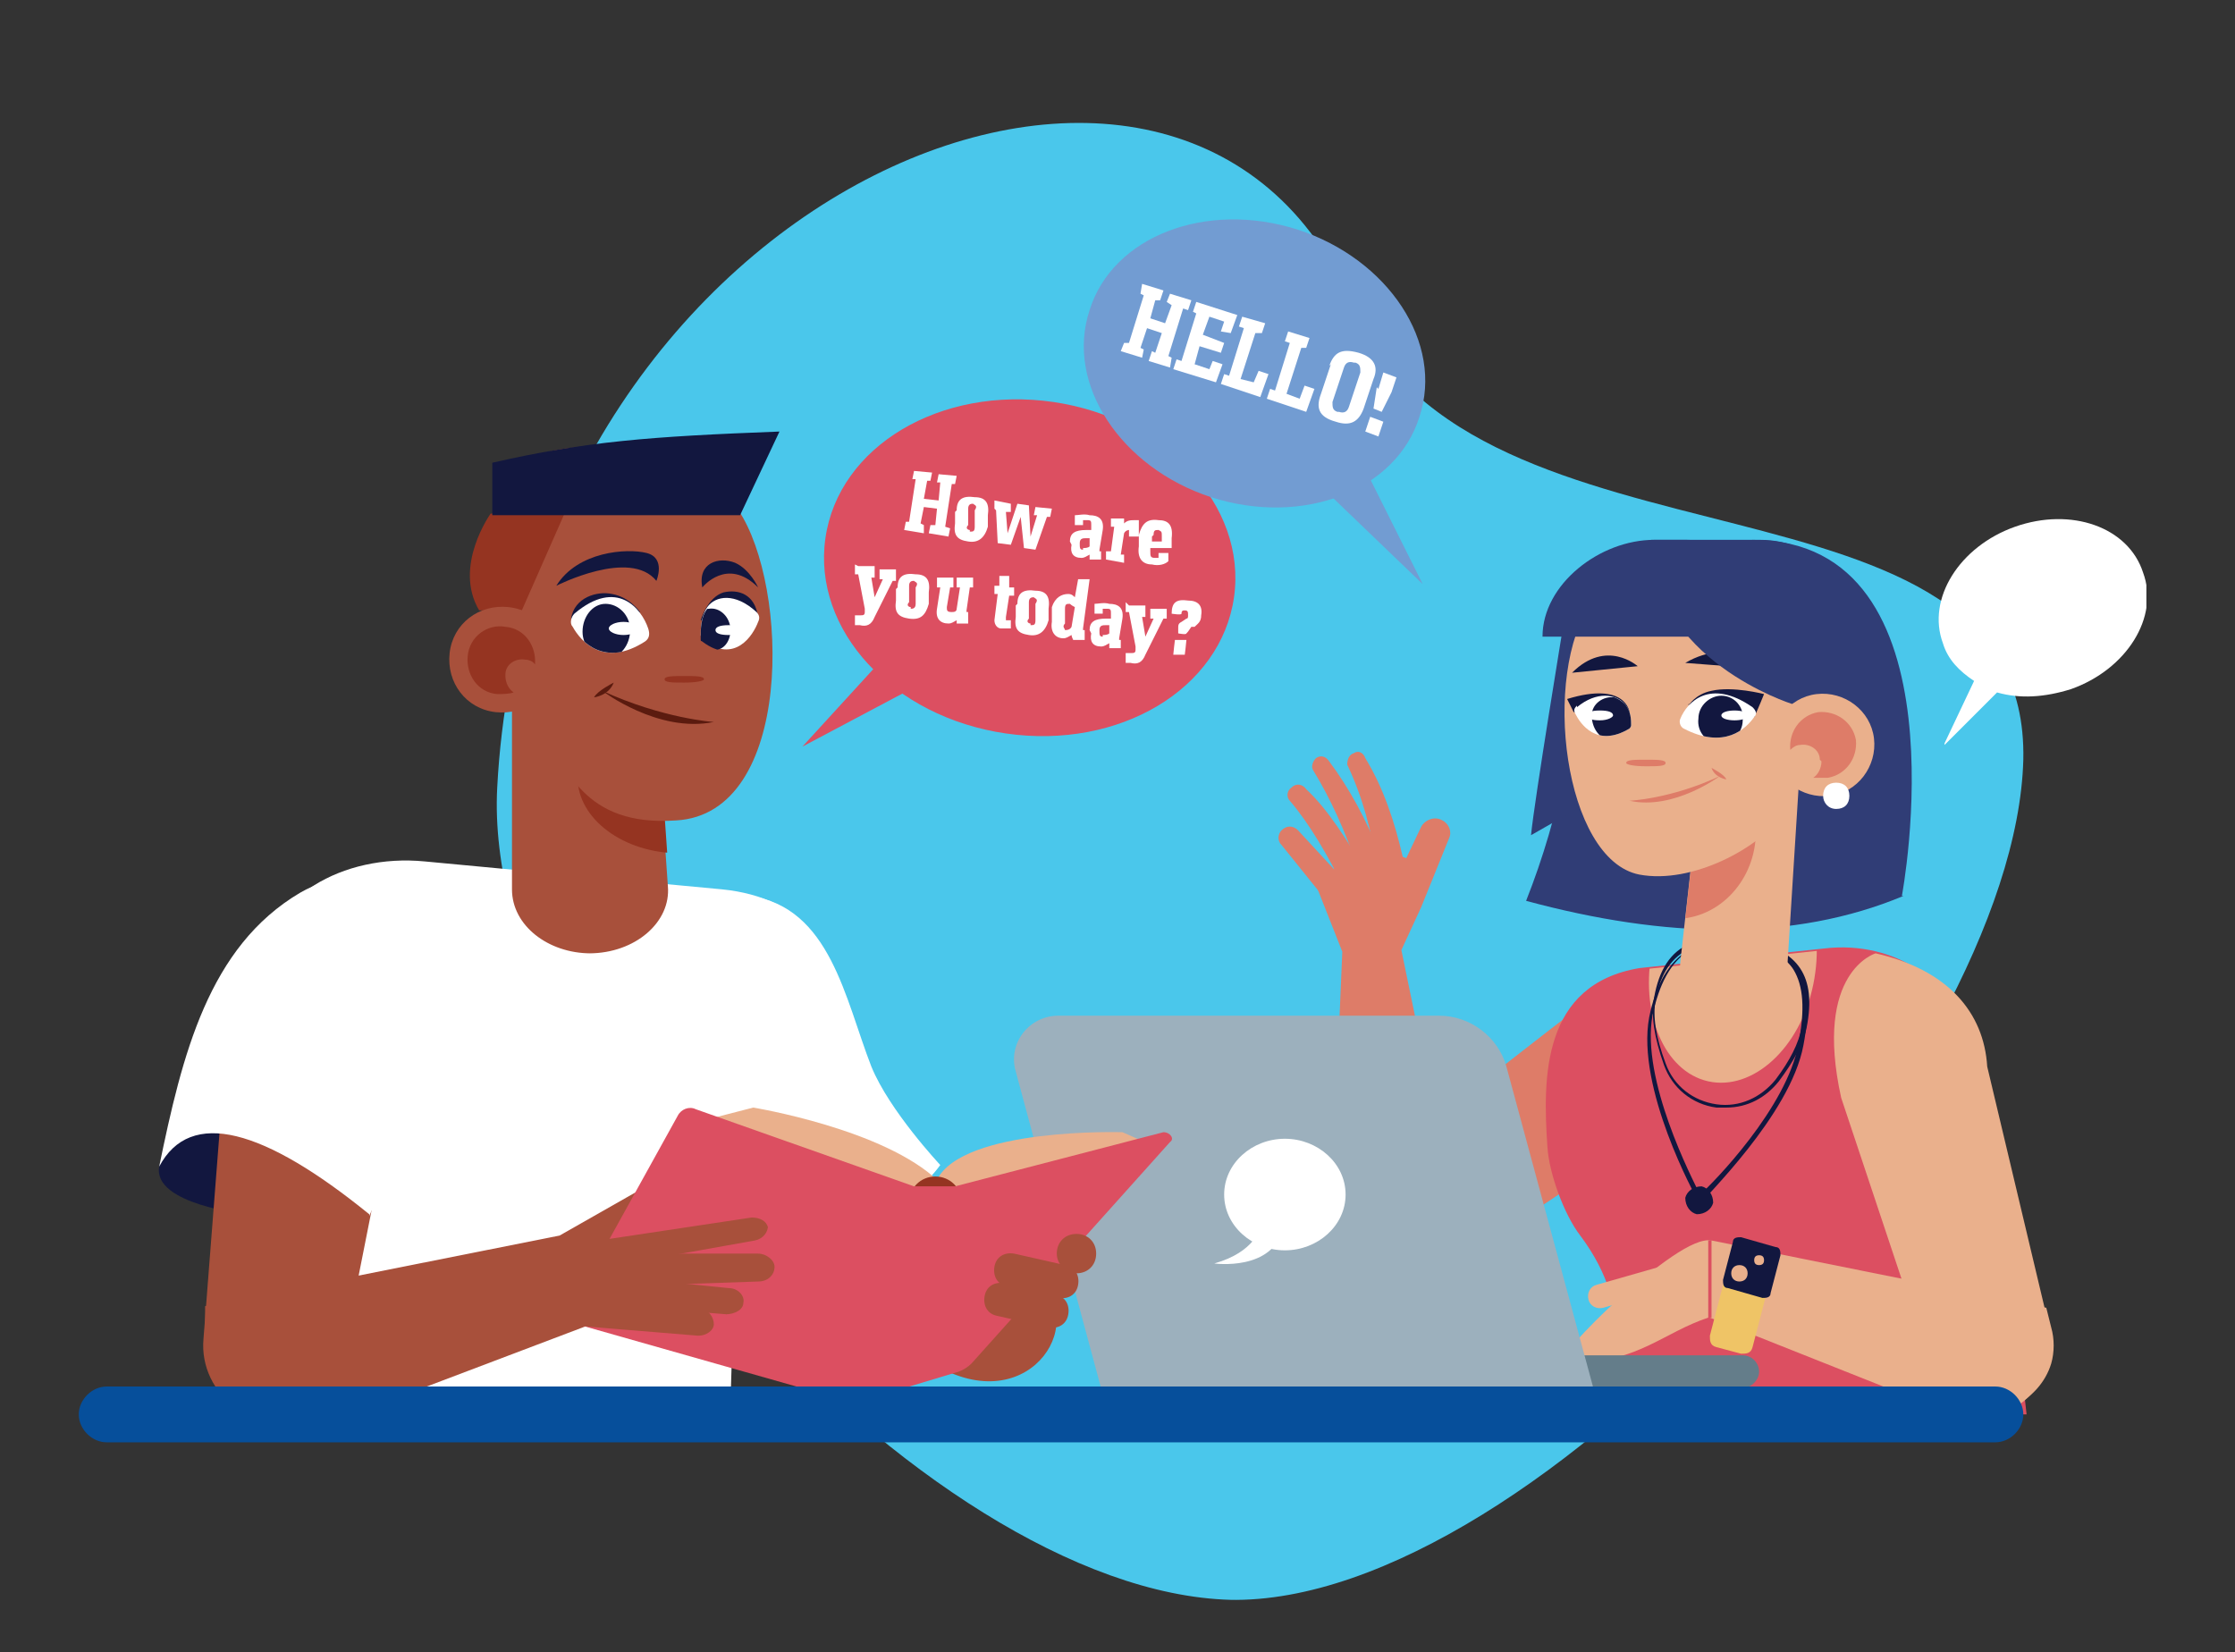 <svg xmlns="http://www.w3.org/2000/svg" xmlns:xlink="http://www.w3.org/1999/xlink" id="Layer_1" data-name="Layer 1" viewBox="0 0 136.2 100.7"><rect x="0" y="0" width="136.2" height="100.7" fill="#333333" stroke="none"/><defs><style>      .cls-1 {        fill: #953421;      }      .cls-1, .cls-2, .cls-3, .cls-4, .cls-5, .cls-6, .cls-7, .cls-8, .cls-9, .cls-10, .cls-11, .cls-12, .cls-13, .cls-14, .cls-15, .cls-16 {        stroke-width: 0px;      }      .cls-17 {        clip-path: url(#clippath-11);      }      .cls-18 {        clip-path: url(#clippath-16);      }      .cls-2 {        fill: #729cd2;      }      .cls-3 {        fill: #12173f;      }      .cls-19 {        clip-path: url(#clippath-2);      }      .cls-20 {        clip-path: url(#clippath-13);      }      .cls-4 {        fill: #efc466;      }      .cls-21 {        clip-path: url(#clippath-15);      }      .cls-22 {        clip-path: url(#clippath-6);      }      .cls-5 {        fill: #9cb0bd;      }      .cls-6 {        fill: none;      }      .cls-23 {        clip-path: url(#clippath-7);      }      .cls-24 {        clip-path: url(#clippath-1);      }      .cls-25 {        clip-path: url(#clippath-4);      }      .cls-26 {        clip-path: url(#clippath-12);      }      .cls-7 {        fill: #647d8a;      }      .cls-8 {        fill: #a8503b;      }      .cls-9 {        fill: #dc4f61;      }      .cls-27 {        clip-path: url(#clippath-9);      }      .cls-28 {        clip-path: url(#clippath);      }      .cls-10 {        fill: #de7c68;      }      .cls-29 {        clip-path: url(#clippath-3);      }      .cls-30 {        clip-path: url(#clippath-8);      }      .cls-11 {        fill: #eab08c;      }      .cls-12 {        fill: #fff;      }      .cls-31 {        clip-path: url(#clippath-18);      }      .cls-32 {        clip-path: url(#clippath-14);      }      .cls-33 {        clip-path: url(#clippath-17);      }      .cls-34 {        clip-path: url(#clippath-5);      }      .cls-35 {        clip-path: url(#clippath-10);      }      .cls-13 {        fill: #5b1b0f;      }      .cls-14 {        fill: #303d76;      }      .cls-15 {        fill: #4ac7eb;      }      .cls-16 {        fill: #064f9b;      }    </style><clipPath id="clippath"><rect class="cls-6" x="4.8" y="7.5" width="126" height="90"></rect></clipPath><clipPath id="clippath-1"><path class="cls-6" d="M111.2,57.9l-11.3,1.2c-5.9,1-5.9,6.6-5.6,10.9.1,1.7,1,4.1,2,5.4,1.8,2.4,2.2,4.5,2.4,6.7,0,1.1-.1,2.2-.6,3.2l-.4.8h25.8c0,.1-1.4-12.3-1.4-12.3l-2.5-10.2c-.3-3.3-3.5-5.8-7.4-5.8s-.7,0-1,0"></path></clipPath><clipPath id="clippath-2"><rect class="cls-6" x="4.8" y="7.5" width="126" height="90"></rect></clipPath><clipPath id="clippath-3"><path class="cls-6" d="M102.3,58.7c-.2,2.1,1.2,4.1,3.1,4.2,1.8.1,3.4-1.5,3.5-3.6l.8-12.7-5.9-.4-1.4,12.5Z"></path></clipPath><clipPath id="clippath-4"><rect class="cls-6" x="4.8" y="7.5" width="126" height="90"></rect></clipPath><clipPath id="clippath-5"><path class="cls-6" d="M102.4,43.8c-.1.2,0,.5.2.6,2.5,1.3,3.8,0,4.3-.7.2-.2,0-.5-.1-.6-.9-.6-1.6-.8-2.2-.8-1.2,0-1.9.9-2.2,1.5"></path></clipPath><clipPath id="clippath-6"><rect class="cls-6" x="4.8" y="7.5" width="126" height="90"></rect></clipPath><clipPath id="clippath-7"><path class="cls-6" d="M96.1,43c-.2.2-.2.3-.1.5.3.6,1.3,2.1,3.3.9,0,0,.1-.1.1-.2,0-.3,0-.9-.4-1.3-.3-.3-.7-.5-1.2-.5s-1.1.2-1.7.7"></path></clipPath><clipPath id="clippath-8"><rect class="cls-6" x="4.8" y="7.5" width="126" height="90"></rect></clipPath><clipPath id="clippath-9"><path class="cls-6" d="M31.2,41.1v13.1c0,2.1,2.1,3.9,4.8,3.9s4.9-1.9,4.8-4.1l-.9-12.9h-8.6Z"></path></clipPath><clipPath id="clippath-10"><rect class="cls-6" x="4.8" y="7.5" width="126" height="90"></rect></clipPath><clipPath id="clippath-11"><path class="cls-6" d="M35,37.4c-.2.2-.3.6-.1.8.5.9,1.9,2.5,4.5.9.3-.2.3-.5.2-.8-.3-.8-1-1.9-2.3-1.9-.6,0-1.4.3-2.3,1"></path></clipPath><clipPath id="clippath-12"><rect class="cls-6" x="4.8" y="7.5" width="126" height="90"></rect></clipPath><clipPath id="clippath-13"><path class="cls-6" d="M43.1,37.1c-.4.5-.4,1.3-.4,1.7s0,.2.1.3c2,1.5,3.1-.3,3.4-1.1,0-.2,0-.4-.1-.6-.6-.6-1.3-.9-1.8-.9s-.9.2-1.2.6"></path></clipPath><clipPath id="clippath-14"><rect class="cls-6" x="4.8" y="7.5" width="126" height="90"></rect></clipPath><clipPath id="clippath-15"><rect class="cls-6" x="4.8" y="7.5" width="126" height="90"></rect></clipPath><clipPath id="clippath-16"><rect class="cls-6" x="4.8" y="7.5" width="126" height="90"></rect></clipPath><clipPath id="clippath-17"><rect class="cls-6" x="4.8" y="7.5" width="126" height="90"></rect></clipPath><clipPath id="clippath-18"><rect class="cls-6" x="4.8" y="7.5" width="126" height="90"></rect></clipPath></defs><g class="cls-28"><path class="cls-15" d="M74.9,97.5c18.8.4,47.9-32.4,48.4-51.2.4-18.8-33.6-10.3-40.9-27.7-10.1-23.9-50.2-7-52.1,29.4-1,18.8,25.9,49,44.7,49.5"></path><path class="cls-10" d="M81.2,74.4c0-1.7,15.8-13.6,15.8-13.6,2-1.5,2.6-2.1,4.7-.4,0,0,4.4,4,2.7,6.1l-15.1,10.1c-3.1,2.1-8.2,1.6-8.2-2"></path><path class="cls-10" d="M84.7,54.4l1.9.9,1.7-4.2c.2-.4,0-.9-.4-1.1-.5-.3-1.1,0-1.3.4l-1.9,4Z"></path><path class="cls-10" d="M83.9,52.8l1.6-.5c-.5-2.2-1.2-4.3-2.3-6.1-.1-.3-.4-.5-.7-.3-.3.1-.4.4-.4.7.9,1.9,1.5,4,1.8,6.3"></path><path class="cls-10" d="M82.6,52.8l1.5-.7c-.8-2.1-1.9-4.1-3.1-5.7-.2-.3-.5-.4-.8-.2-.2.2-.3.5-.2.7,1.1,1.8,2,3.8,2.7,5.9"></path><path class="cls-10" d="M82,54.3l1.4-.9c-1.3-2.2-2.5-4.1-3.8-5.3-.2-.3-.6-.4-.9-.1-.3.2-.3.6-.1.8,1.2,1.4,2.3,3.3,3.4,5.5"></path><path class="cls-10" d="M81.4,55.6l1.3-1.1-3.6-3.9c-.3-.3-.7-.3-1,0-.2.2-.3.6,0,.9l3.3,4.1Z"></path><path class="cls-10" d="M80.3,54.2s1.7-3.4,5.4-1.9l.9,3-1.2,2.6,3.3,16-7.6.5.7-16.4-1.5-3.8Z"></path><path class="cls-9" d="M123.5,86.2h-25.8c0-.1.4-1,.4-1,.5-1,.7-2.1.6-3.2-.2-2.2-.6-4.3-2.4-6.7-1-1.3-1.9-3.8-2-5.4-.3-4.3-.3-9.9,5.6-10.9l11.3-1.2c4.3-.5,8.1,2.1,8.4,5.7l2.5,10.2,1.4,12.5Z"></path></g><g class="cls-24"><path class="cls-11" d="M110.5,60c-.8,3.9-3.7,6.5-6.4,5.9-2.7-.6-4.2-4.2-3.4-8.1.8-3.9,3.7-6.5,6.4-5.9,2.7.6,4.2,4.2,3.4,8.1"></path></g><g class="cls-19"><path class="cls-3" d="M105.2,57.4c.4,0,.8,0,1.3.1,1.4.3,2.3.8,2.8,1.6.6,1,.7,2.4.3,4.5-.7,3.9-5.2,8.5-6,9.2-.5-1-3.6-7-2.9-10.9.4-1.9,1.1-3.3,2.3-4,.6-.4,1.4-.6,2.2-.6M103.6,73.3h.1c0-.2,5.4-5.3,6.2-9.6.4-2.1.3-3.6-.4-4.6-.6-.9-1.5-1.4-2.9-1.7-1.5-.3-2.7-.1-3.7.5-1.2.7-2,2.1-2.4,4.1-.8,4.3,2.8,10.9,3,11.2h0Z"></path><path class="cls-3" d="M105,57.4c.5,0,1,0,1.5.2,2,.4,4,1.3,3.3,5-.2,1-.7,2-1.6,3.2-.9,1.1-2.2,1.7-3.6,1.5-1.4-.2-2.6-1.1-3.1-2.5-.6-1.6-.8-2.9-.6-3.9.3-1.6,1-2.6,2.1-3.1.5-.3,1.2-.4,2-.4M105.2,67.5c1.3,0,2.4-.6,3.2-1.6.9-1.2,1.5-2.3,1.7-3.3.6-3.1-.5-4.7-3.5-5.3-1.5-.3-2.7-.2-3.6.2-1.2.5-1.9,1.6-2.2,3.3-.2,1.1,0,2.4.6,4.1.5,1.4,1.7,2.4,3.2,2.6.2,0,.4,0,.6,0"></path><path class="cls-3" d="M104.4,73.3c0-.5-.3-.9-.7-1-.5,0-.9.3-1,.7,0,.5.3.9.7,1,.5,0,.9-.3,1-.7"></path><path class="cls-11" d="M119.3,86.3l-.7-.2-6.4-19.2c-1.7-7.7,2.1-8.8,2.1-8.8,4.4,1,6.6,3.6,6.8,6.9l3.9,16.4c.3,3.2-2.7,5.7-5.8,4.9"></path><path class="cls-11" d="M104.3,80.3v-4.7c0,0,20.4,4.1,20.4,4.1l.3,1.2c.2.7.2,1.5,0,2.2-.7,2.3-3.4,3.7-6.2,3l-14.6-5.8Z"></path><path class="cls-11" d="M104.3,75.6c-1.1-.2-3.4,1.6-5.7,3.6-.9.8-1.8,1.7-2.7,2.7-.9,1.1.3,1.1.3,1.1,3.6,0,5.2-1.8,7.9-2.7v-4.7Z"></path><path class="cls-11" d="M97.7,79.7l4.2-1.2c.4-.1.6-.5.5-.9-.1-.4-.5-.6-.9-.5l-4.2,1.2c-.4.1-.6.5-.5.9.1.4.5.6.9.5"></path><path class="cls-4" d="M107.7,76.4l-1.5-.4c-.3,0-.6.1-.7.4l-1.3,5c0,.3,0,.6.4.7l1.5.4c.3,0,.6,0,.7-.4l1.3-5c0-.3,0-.6-.4-.7"></path><path class="cls-3" d="M108.2,76l-2.1-.6c-.2,0-.5,0-.5.3l-.6,2.3c0,.2,0,.5.3.5l2.1.6c.2,0,.5,0,.5-.3l.6-2.3c0-.2,0-.5-.3-.5"></path><path class="cls-11" d="M105.5,77.6c0,.3.2.5.5.5s.5-.2.5-.5-.2-.5-.5-.5-.5.2-.5.5"></path><path class="cls-11" d="M106.9,76.8c0,.2.1.3.3.3s.3-.1.3-.3-.1-.3-.3-.3-.3.1-.3.3"></path><path class="cls-14" d="M116,54.6c-6.7,2.8-14.5,2.6-23,.3,2.1-5.3,3.1-10.7,3.3-16.4,0-4.1,10.5-5.6,10.5-5.6,13.2,0,9.1,21.7,9.1,21.7"></path><path class="cls-14" d="M95.3,37.9s-1.8,10.9-2,13l4.9-2.8-.9-10.2h-2Z"></path><path class="cls-11" d="M105.4,62.8h0c1.8.1,3.4-1.5,3.5-3.6l.8-12.7-5.9-.4-1.4,12.5c-.2,2.1,1.2,4.1,3.1,4.2"></path></g><g class="cls-29"><path class="cls-10" d="M107,50.7c0-2.9-2.2-5.3-4.9-5.3s-4.9,2.4-4.9,5.3,2.2,5.3,4.9,5.3,4.9-2.4,4.9-5.3"></path></g><g class="cls-25"><path class="cls-11" d="M111,34.8c2,3,0,11.6-2.3,14.8-1.5,2.1-5.6,4.3-8.8,3.7-4.6-.9-6-12.2-2.9-16.6,3-4.4,11.9-4.8,13.9-1.8"></path><path class="cls-10" d="M99.1,46.5c0,.1.5.2,1.2.2s1.2,0,1.2-.2-.5-.2-1.2-.2-1.2,0-1.2.2"></path><path class="cls-3" d="M102.9,43s.4-.7,1.4-.9c1.3-.3,3.2.2,3.2.2,0,0-.4,1-.6,1.4l-4-.8Z"></path><path class="cls-3" d="M99.3,43.4s-.2-1.9-3.8-.8l.4.8h3.4Z"></path><path class="cls-12" d="M102.4,43.8c.4-1,1.8-2.5,4.4-.7.2.2.3.4.1.6-.5.7-1.8,2-4.3.7-.2-.1-.3-.4-.2-.6"></path></g><g class="cls-34"><path class="cls-3" d="M106.2,43.9c0,.8-.7,1.4-1.4,1.4-.8,0-1.4-.7-1.3-1.5,0-.8.7-1.4,1.4-1.4.8,0,1.4.7,1.3,1.5"></path></g><g class="cls-22"><path class="cls-12" d="M106.5,43.6c0,.2-.4.3-.8.3s-.8-.1-.8-.3.4-.3.8-.3.8.1.8.3"></path><path class="cls-12" d="M96.1,43c-.2.2-.2.3-.1.5.3.6,1.3,2.1,3.3.9,0,0,.1-.1.1-.2,0-.3,0-.9-.4-1.3-.5-.6-1.7-.8-2.9.2"></path></g><g class="cls-23"><path class="cls-3" d="M99.5,44c0,.7-.7,1.2-1.4,1.1-.7-.1-1.1-.8-1.1-1.5,0-.7.7-1.2,1.4-1.1.7.1,1.1.8,1.1,1.5"></path></g><g class="cls-30"><path class="cls-12" d="M98.3,43.6c0,.1-.3.3-.8.3s-.8-.1-.8-.3.3-.3.8-.3.8.1.8.3"></path><path class="cls-3" d="M107.9,40.8s-2.3-2.1-5.2-.4l5.2.4Z"></path><path class="cls-3" d="M99.8,40.6s-1.9-1.7-4,.4l4-.4Z"></path><path class="cls-10" d="M104.8,47.3s-2.8,2.1-5.5,1.5c0,0,2.5-.1,5.5-1.5"></path><path class="cls-10" d="M105.2,47.5s-.7-.1-.9-.7c0,0,.8.4.9.7"></path><path class="cls-14" d="M102.7,32.9h-1.9c-3.3,0-6.8,2.7-6.8,5.9h14.7c0-3.3-2.7-5.9-5.9-5.9"></path><path class="cls-14" d="M109.2,42.9s-8.6-2.7-8.6-10h6.7c3.3,0,5.9,2.7,5.9,5.9v4.3l-4-.2Z"></path><path class="cls-11" d="M114.2,45c.2,1.7-1,3.3-2.7,3.5-1.7.2-3.3-1-3.5-2.7-.2-1.7,1-3.3,2.7-3.5,1.7-.2,3.3,1,3.5,2.7"></path><path class="cls-10" d="M110.9,46.3c0-.6-.6-1-1.2-.9-.2,0-.4.1-.6.3,0,0,0,0,0,0-.1-1.1.6-2.1,1.7-2.3,1.1-.1,2.1.6,2.3,1.7.1,1.1-.6,2.1-1.7,2.3-.3,0-.6,0-.9,0,.3-.2.5-.6.5-1"></path><path class="cls-12" d="M111.1,48.5c0,.4.3.8.8.8s.8-.3.8-.8-.3-.8-.8-.8-.8.3-.8.8"></path><path class="cls-7" d="M78.3,82.6h27.9c.6,0,1,.5,1,1s-.5,1-1,1h-27.9c-.6,0-1-.5-1-1s.5-1,1-1"></path><path class="cls-5" d="M64.5,61.9h23.2c1.9,0,3.6,1.3,4.1,3.1l5.3,19.6h-30l-5.2-19.3c-.5-1.7.8-3.4,2.6-3.4"></path><path class="cls-12" d="M74.6,72.8c0,1.9,1.7,3.4,3.7,3.4s3.7-1.5,3.7-3.4-1.7-3.4-3.7-3.4-3.7,1.5-3.7,3.4"></path><path class="cls-12" d="M76.8,74.8s-.3,1.5-2.8,2.2c0,0,3.6.5,4.2-2.2h-1.4Z"></path><path class="cls-8" d="M63.5,78.4c-1.4-1.3-15.3-13.6-15.3-13.6-2.2-1.7-2.8-2.3-5.2-.5,0,0-4.9,4.3-3,6.6l16.1,11.7c6,4.4,10.2-1.5,7.4-4.2"></path><path class="cls-3" d="M15,74s-5.7-.6-5.3-2.9,5.3-3.7,5.3-3.7v6.6Z"></path><path class="cls-12" d="M44.9,74.7s8.7,1.4,12.4-3.7c0,0-3.1-3.3-4.2-6-1.6-4.1-2.5-9.7-7.4-10.4l-.8,20.1Z"></path><path class="cls-12" d="M14.3,86h30.2c0,0,.1-3.3.1-3.3.2-3.9,1-7.8,2.3-11.6l3.3-8.8c1.3-4.3-1.2-7.6-6.2-8.1l-18.1-1.7c-5.1-.5-9.6,2.3-9.9,6.2v13.1c0,0-1.8,14.1-1.8,14.1Z"></path><path class="cls-8" d="M36,58.1h0c-2.6,0-4.8-1.7-4.8-3.9v-13.1h8.6l.9,12.9c.2,2.2-2,4.1-4.8,4.1"></path></g><g class="cls-27"><path class="cls-1" d="M35.2,47.4c0-2.6,2.8-4.6,6.2-4.6s6.2,2.1,6.2,4.6-2.8,4.6-6.2,4.6-6.2-2.1-6.2-4.6"></path></g><g class="cls-35"><path class="cls-8" d="M19.3,86.8l.8-.2,4.4-22.2c.8-2.7-1.1-5.5-4.1-6.1-3-.6-6,1.2-6.5,4l-1.5,19.3c-.3,3.4,3.2,6.1,6.9,5.3"></path><path class="cls-8" d="M39.2,79.6v-7.2l-5.1,2.9-21.6,4.3v1.3c-.4,3.8,3.5,6.8,7.7,5.8l19-7.2Z"></path><path class="cls-12" d="M22.5,74c-6.4-5.2-10.9-6.5-12.8-2.9,1.4-6.8,3-13.4,8.6-16.7,1.9-1.1,4.4-1.3,6.5-.4,2.9,1.2,4.5,4.1,3.9,7l-6.2,13.1Z"></path><path class="cls-8" d="M30.7,29.3c-2,3.1,0,11.9,2.3,15.2,1.5,2.2,2.5,5.9,8.2,5.5,7.2-.4,6.9-14.3,3.8-18.9-3.1-4.5-12.3-5-14.3-1.9"></path><path class="cls-3" d="M33.9,35.7s4.5-2.3,6.1-.3c0,0,.6-1.4-.6-1.7-1.2-.3-4.2-.1-5.5,2"></path><path class="cls-3" d="M46.2,35.8s-.5-1.1-1.4-1.5c-1-.4-2.3,0-2,1.5,0,0,1.5-1.9,3.4,0"></path><path class="cls-1" d="M42.9,41.4c0,.1-.5.2-1.2.2s-1.2,0-1.2-.2.5-.2,1.2-.2,1.2,0,1.2.2"></path><path class="cls-3" d="M39,37.3s-.6-.9-1.7-1.1c-.9-.2-2.3.2-2.5,1.5l4.1-.3Z"></path><path class="cls-3" d="M42.7,37.8s.4-1.4,1.4-1.7c.9-.2,1.9.1,2.1,1.5l-3.5.2Z"></path><path class="cls-12" d="M39.5,38.3c-.4-1.2-1.9-3.1-4.5-.9-.2.2-.3.6-.1.8.5.9,1.9,2.5,4.4.9.3-.2.3-.5.2-.8"></path></g><g class="cls-17"><path class="cls-3" d="M35.5,38.5c0,.9.7,1.6,1.5,1.6.8,0,1.4-.8,1.4-1.7s-.7-1.6-1.5-1.6c-.8,0-1.4.8-1.4,1.7"></path></g><g class="cls-26"><path class="cls-12" d="M37.1,38.3c0,.2.4.4.9.4s.9-.2.9-.4-.4-.4-.9-.4-.9.2-.9.4"></path><path class="cls-12" d="M46.1,37.3c.2.2.2.4.1.6-.3.8-1.4,2.6-3.4,1.1,0,0-.1-.2-.1-.3,0-.3,0-1.1.4-1.7.5-.7,1.7-.9,3,.3"></path></g><g class="cls-20"><path class="cls-3" d="M42.3,38.5c.1.7.7,1.2,1.3,1.1.6,0,1-.7.9-1.4-.1-.7-.7-1.2-1.3-1.1-.6,0-1,.7-.9,1.4"></path></g><g class="cls-32"><path class="cls-12" d="M43.6,38.4c0,.2.3.3.8.3s.8-.1.8-.3-.3-.3-.8-.3-.8.1-.8.3"></path><path class="cls-1" d="M31.8,37.2l2.6-5.9h-4.5c0,0-2.3,3.2-.7,5.9h2.6Z"></path><path class="cls-8" d="M27.4,39.8c-.2,1.8,1,3.4,2.8,3.6,1.8.2,3.4-1,3.6-2.8.2-1.8-1-3.4-2.8-3.6-1.8-.2-3.4,1-3.6,2.8"></path><path class="cls-1" d="M30.8,41.1c0-.6.6-1,1.2-.9.2,0,.5.1.6.3,0,0,0,0,0,0,.1-1.1-.6-2.2-1.8-2.3-1.1-.2-2.2.6-2.3,1.8-.1,1.1.6,2.2,1.8,2.3.3,0,.7,0,1-.1-.3-.2-.5-.6-.5-1"></path><path class="cls-3" d="M45.2,31.4h-15.2v-3.2c5.7-1.3,9.6-1.6,17.5-1.9l-2.4,5.1Z"></path><path class="cls-11" d="M42.8,68.3l3.1-.8s8,1.3,11.3,4.5v2.2c.1,0-10.9-1.4-10.9-1.4l-3.6-4.5Z"></path><path class="cls-11" d="M70,69.7l-1.6-.7s-9.7-.3-11.3,2.9l-.7,2.3,11-1.4,2.6-3.1Z"></path><path class="cls-1" d="M55.4,73.3c0,.9.7,1.6,1.6,1.6s1.6-.7,1.6-1.6-.7-1.6-1.6-1.6-1.6.7-1.6,1.6"></path><path class="cls-9" d="M42.4,67.6l13.3,4.7h2.5l12.7-3.3c.4,0,.7.4.4.6l-12.1,13.5c-.2.2-.5.4-.8.5l-5.3,1.6h-2.1l-16.2-4.6c-.2,0-.3-.3-.2-.5l6.7-12.1c.2-.4.7-.6,1.1-.4"></path><path class="cls-8" d="M64.4,76.4c0,.6.5,1.2,1.2,1.2s1.2-.5,1.2-1.2-.5-1.2-1.2-1.2-1.2.5-1.2,1.2"></path><path class="cls-8" d="M61.4,78.4l3.1.7c.6.1,1.1-.2,1.2-.8.1-.6-.2-1.1-.8-1.2l-3.1-.7c-.6-.1-1.1.2-1.2.8-.1.6.2,1.1.8,1.2"></path><path class="cls-8" d="M60.8,80.2l3.1.7c.6.1,1.1-.2,1.2-.8.1-.6-.2-1.1-.8-1.2l-3.1-.7c-.6-.1-1.1.2-1.2.8-.1.6.2,1.1.8,1.2"></path><path class="cls-8" d="M46.8,74.7h0c0,.4-.3.8-.8.9l-11.2,2-.3-1.7,11.3-1.7c.5,0,.9.2,1,.6"></path><path class="cls-8" d="M46.2,78.1l-11.6.4v-2.1c0,0,11.6,0,11.6,0,.5,0,1,.4,1,.8,0,.5-.4.9-1,.9"></path><path class="cls-8" d="M44.3,80.1l-9.9-.8v-1.8c.1,0,10,1,10,1,.6,0,1,.5.9.9,0,.4-.5.7-1.1.7"></path><path class="cls-8" d="M42.5,81.4l-8.5-.7v-1.8c.1,0,8.7.9,8.7.9.5,0,.8.5.8.9,0,.4-.5.7-.9.7"></path><path class="cls-13" d="M36.7,42.1s3.4,2.6,6.8,1.9c0,0-3.1-.2-6.8-1.9"></path><path class="cls-13" d="M36.2,42.5s.9-.1,1.2-.9c0,0-1,.5-1.2.9"></path><path class="cls-9" d="M50.3,32.8c-.8,5.6,4.1,10.9,11,11.9,6.9,1,13.1-2.7,13.9-8.3.8-5.6-4.2-10.9-11-11.9-6.9-1-13.1,2.7-13.9,8.3"></path></g><polygon class="cls-9" points="62.1 38.5 48.9 45.5 56.4 37.3 62.1 38.5"></polygon><polygon class="cls-12" points="55.2 31.8 55.4 31.8 55.8 29.2 55.6 29.2 55.7 28.7 56.8 28.8 56.7 29.3 56.5 29.3 56.3 30.4 57.2 30.5 57.3 29.4 57.1 29.4 57.2 28.9 58.3 29 58.2 29.5 58 29.5 57.6 32.1 57.9 32.2 57.8 32.7 56.6 32.5 56.7 32 57 32 57.1 31 56.3 30.9 56.1 31.9 56.3 32 56.3 32.5 55.1 32.3 55.2 31.8"></polygon><g class="cls-21"><path class="cls-12" d="M59.1,32.4h0c.2,0,.3,0,.3-.3v-1c.2-.3,0-.3-.1-.4h0c-.1,0-.3,0-.3.3v1c-.2.2,0,.3.1.3M58.3,31.1c0-.7.4-.9,1.1-.8.7,0,.9.4.8,1.1v.7c-.2.7-.6,1-1.2.9-.7-.1-.9-.4-.8-1.1v-.7Z"></path></g><polygon class="cls-12" points="64 31.5 63.8 31.5 63.1 33.5 62.4 33.4 62.2 31.5 61.6 33.2 60.8 33.1 60.7 31.1 60.6 31 60.6 30.5 61.6 30.7 61.6 31.2 61.3 31.2 61.4 32.5 62 30.7 62.7 30.8 62.8 32.7 63.2 31.4 63 31.4 63.1 30.9 64.1 31 64 31.5"></polygon><g class="cls-18"><path class="cls-12" d="M66,33.4c.1,0,.3,0,.4-.1v-.5c0,0-.2,0-.2,0-.2,0-.4,0-.4.3h0c0,.3,0,.4.2.4M65.2,33c0-.5.3-.7,1-.7h.3s0-.3,0-.3c0-.2,0-.3-.2-.3-.1,0-.2,0-.3,0v.3c0,0-.5,0-.5,0v-.6c.2,0,.6-.1.9,0,.5,0,.9.2.8.9l-.2,1.2c0,0,0,.1,0,.1h.1s0,.5,0,.5h-.7c0-.1,0-.2,0-.3-.2.1-.3.2-.5.2-.5,0-.7-.3-.6-.8h0Z"></path><path class="cls-12" d="M69.4,31.8v.9c-.1,0-.6,0-.6,0v-.4c0,0-.2,0-.3.2l-.2,1.3h.2c0,0,0,.5,0,.5l-1.1-.2v-.5c0,0,.3,0,.3,0l.2-1.5h-.2s0-.5,0-.5h.8c0,0,0,.3,0,.3h0c.2-.2.4-.2.7-.2h.2Z"></path><path class="cls-12" d="M70.2,32.7v.3s.6,0,.6,0v-.3c0-.3,0-.3-.2-.4h0c-.2,0-.3,0-.3.3M71.4,32.9v.5c0,0-1.3,0-1.3,0v.2c0,.3,0,.4.3.4,0,0,.1,0,.2,0v-.3c0,0,.6,0,.6,0v.5c-.2.2-.6.3-1,.2-.6,0-.9-.4-.8-1.1v-.7c.2-.7.5-1,1.2-.9.6,0,.9.3.8,1.1"></path><path class="cls-12" d="M52.3,34.5h1c0,.1,0,.7,0,.7h-.2s.2,1.2.2,1.2l.5-1.1h-.2s0-.6,0-.6h1c0,.1,0,.7,0,.7h-.2s-1.1,2.2-1.1,2.2c-.2.5-.5.6-.9.5h-.3c0,0,0-.6,0-.6h.3c.2,0,.3,0,.3-.2v-.2c0,0-.4-2.1-.4-2.1h-.2s0-.6,0-.6Z"></path><path class="cls-12" d="M55.5,37.1h0c.1,0,.3,0,.3-.3v-1c.2-.3,0-.3-.1-.4h0c-.1,0-.3,0-.3.3v1c-.2.2,0,.3.1.3M54.7,35.8c0-.7.4-.9,1.1-.8.7,0,.9.4.8,1.1v.7c-.2.7-.5,1-1.2.9-.7-.1-.9-.4-.8-1.1v-.7Z"></path><path class="cls-12" d="M59,37.5v.5c0,0-.7,0-.7,0,0,0,0-.2,0-.2-.2.1-.3.2-.5.2-.5,0-.8-.3-.7-.9l.2-1.3h-.2s0-.6,0-.6h1c0,.1,0,.6,0,.6h-.2s-.2,1.2-.2,1.2c0,.2,0,.3.3.3h0c.1,0,.3,0,.3-.2l.2-1.3h-.2s0-.6,0-.6h1c0,.1,0,.6,0,.6h-.2s-.2,1.4-.2,1.4c0,0,0,0,0,.1h.1Z"></path><path class="cls-12" d="M61.6,37.8v.5c0,0-.6,0-.6,0-.2,0-.4-.2-.4-.5l.2-1.6h-.2s0-.5,0-.5h.3s0-.6,0-.6h.6s0,.7,0,.7h.3s0,.5,0,.5h-.3s-.2,1.3-.2,1.3c0,.1,0,.2,0,.2h.2Z"></path><path class="cls-12" d="M62.8,38.1h0c.2,0,.3,0,.3-.3v-1c.2-.3,0-.3-.1-.4h0c-.1,0-.3,0-.3.3v1c-.2.2,0,.3.1.3M62,36.8c0-.7.4-.9,1.1-.8.7,0,.9.4.8,1.1v.7c-.2.7-.6,1-1.2.9-.7-.1-.9-.4-.8-1.1v-.7Z"></path><path class="cls-12" d="M65.5,37c0,0-.2-.1-.3-.2-.2,0-.3,0-.3.3v.9c-.2.2,0,.3,0,.4h0c.1,0,.3,0,.4-.2l.2-1.2ZM66.1,38.5v.5c0,0-.7,0-.7,0,0,0-.1-.2-.1-.3-.2.1-.3.2-.5.2-.5,0-.8-.4-.7-1v-.9c.2-.6.6-.8,1-.8.2,0,.3.1.4.2l.2-1.1h.7s-.4,3-.4,3c0,.1,0,.1,0,.1h.1Z"></path><path class="cls-12" d="M67.2,38.7c.1,0,.3,0,.4-.1v-.5c0,0-.2,0-.2,0-.2,0-.4,0-.4.3h0c0,.3,0,.4.2.4M66.4,38.4c0-.5.3-.7,1-.7h.3s0-.3,0-.3c0-.2,0-.3-.2-.3-.1,0-.2,0-.3,0v.3c0,0-.5,0-.5,0v-.6c.2,0,.6-.1.9,0,.5,0,.9.2.8.9l-.2,1.2c0,0,0,.1,0,.1h.1s0,.5,0,.5h-.7c0-.1,0-.2,0-.3-.2.1-.3.2-.5.2-.5,0-.7-.3-.6-.8h0Z"></path><path class="cls-12" d="M68.8,36.9h1c0,.1,0,.7,0,.7h-.2s.2,1.2.2,1.2l.5-1.1h-.2s0-.6,0-.6h1c0,.1,0,.6,0,.6h-.2s-1.1,2.2-1.1,2.2c-.2.5-.5.6-.9.5h-.3c0,0,0-.6,0-.6h.3c.2,0,.3,0,.3-.2v-.2c0,0-.4-2.1-.4-2.1h-.2s0-.6,0-.6Z"></path><path class="cls-12" d="M71.6,39h.7c0,.1-.1.9-.1.9h-.7c0-.1.1-.9.1-.9ZM71.8,38.3h0c0-.2,0-.3.2-.4l.3-.2c.1,0,.1-.1.1-.2h0c0-.2,0-.3-.2-.3h0c-.1,0-.2,0-.2.2h0c0,.1-.6,0-.6,0h0c0-.7.3-.9,1-.8.6,0,.9.3.8.9h0c0,.4-.2.5-.4.7h-.2c-.2.3-.2.3-.3.4h0c0,.1-.5,0-.5,0,0,0,0-.2,0-.3"></path><path class="cls-2" d="M66.4,18.9c-1.5,4.5,1.9,9.6,7.4,11.4,5.6,1.8,11.3-.4,12.7-4.9,1.5-4.5-1.9-9.6-7.4-11.4-5.6-1.8-11.3.4-12.7,4.9"></path></g><polygon class="cls-2" points="76.5 25.8 86.7 35.6 82 26.2 76.5 25.8"></polygon><polygon class="cls-12" points="68.5 20.9 68.8 20.9 69.7 18 69.5 17.9 69.6 17.3 70.9 17.7 70.7 18.3 70.4 18.3 70.1 19.4 71 19.7 71.4 18.6 71.1 18.4 71.3 17.9 72.6 18.3 72.4 18.9 72.1 18.8 71.2 21.7 71.4 21.8 71.3 22.4 70 22 70.2 21.4 70.4 21.5 70.8 20.3 69.9 20 69.5 21.2 69.7 21.3 69.6 21.8 68.3 21.4 68.5 20.9"></polygon><polygon class="cls-12" points="71.7 21.9 72 22 72.9 19.1 72.7 19 72.9 18.4 75.4 19.2 75 20.3 74.4 20.2 74.6 19.6 73.7 19.3 73.3 20.4 74.6 20.9 74.4 21.5 73.1 21.1 72.8 22.2 73.7 22.5 73.9 22 74.5 22.2 74.1 23.3 71.5 22.5 71.7 21.9"></polygon><polygon class="cls-12" points="74.6 22.8 74.9 22.9 75.8 20 75.5 19.9 75.7 19.3 77.1 19.7 76.9 20.3 76.5 20.3 75.6 23.1 76.4 23.3 76.7 22.6 77.3 22.8 76.8 24.2 74.4 23.4 74.6 22.8"></polygon><polygon class="cls-12" points="77.4 23.7 77.7 23.8 78.6 20.9 78.3 20.8 78.5 20.2 79.8 20.6 79.6 21.2 79.3 21.2 78.4 24 79.2 24.3 79.5 23.5 80.1 23.7 79.6 25.1 77.2 24.3 77.4 23.7"></polygon><g class="cls-33"><path class="cls-12" d="M81.5,25.1h.1c.3.1.5,0,.6-.3l.7-2.1c0-.3,0-.5-.3-.6h-.1c-.3-.1-.5,0-.6.3l-.7,2.1c0,.3,0,.5.3.6M81,22.3c.3-.8.7-1.1,1.8-.8,1,.3,1.2.9.9,1.6l-.6,1.8c-.3.8-.8,1.1-1.7.8-1.1-.3-1.2-.9-.9-1.7l.6-1.8Z"></path></g><path class="cls-12" d="M84,23.7l.3-1,.8.3-.3.9-.6,1.2-.5-.2.2-1.3ZM83.5,25.4l.8.3-.3.9-.8-.3.3-.9Z"></path><g class="cls-31"><path class="cls-12" d="M118.5,45.3l1.8-3.8c-.9-.6-1.6-1.3-1.9-2.3-1-2.7,1-5.9,4.4-7.1,3.4-1.2,6.9,0,7.8,2.8,1,2.7-1,5.9-4.4,7.1-1.6.5-3.1.6-4.5.2l-3.2,3.2Z"></path><path class="cls-16" d="M6.5,84.5c-.9,0-1.7.8-1.7,1.7s.8,1.7,1.7,1.7h115.1c.9,0,1.7-.8,1.7-1.7s-.8-1.7-1.7-1.7H6.5Z"></path></g></svg>